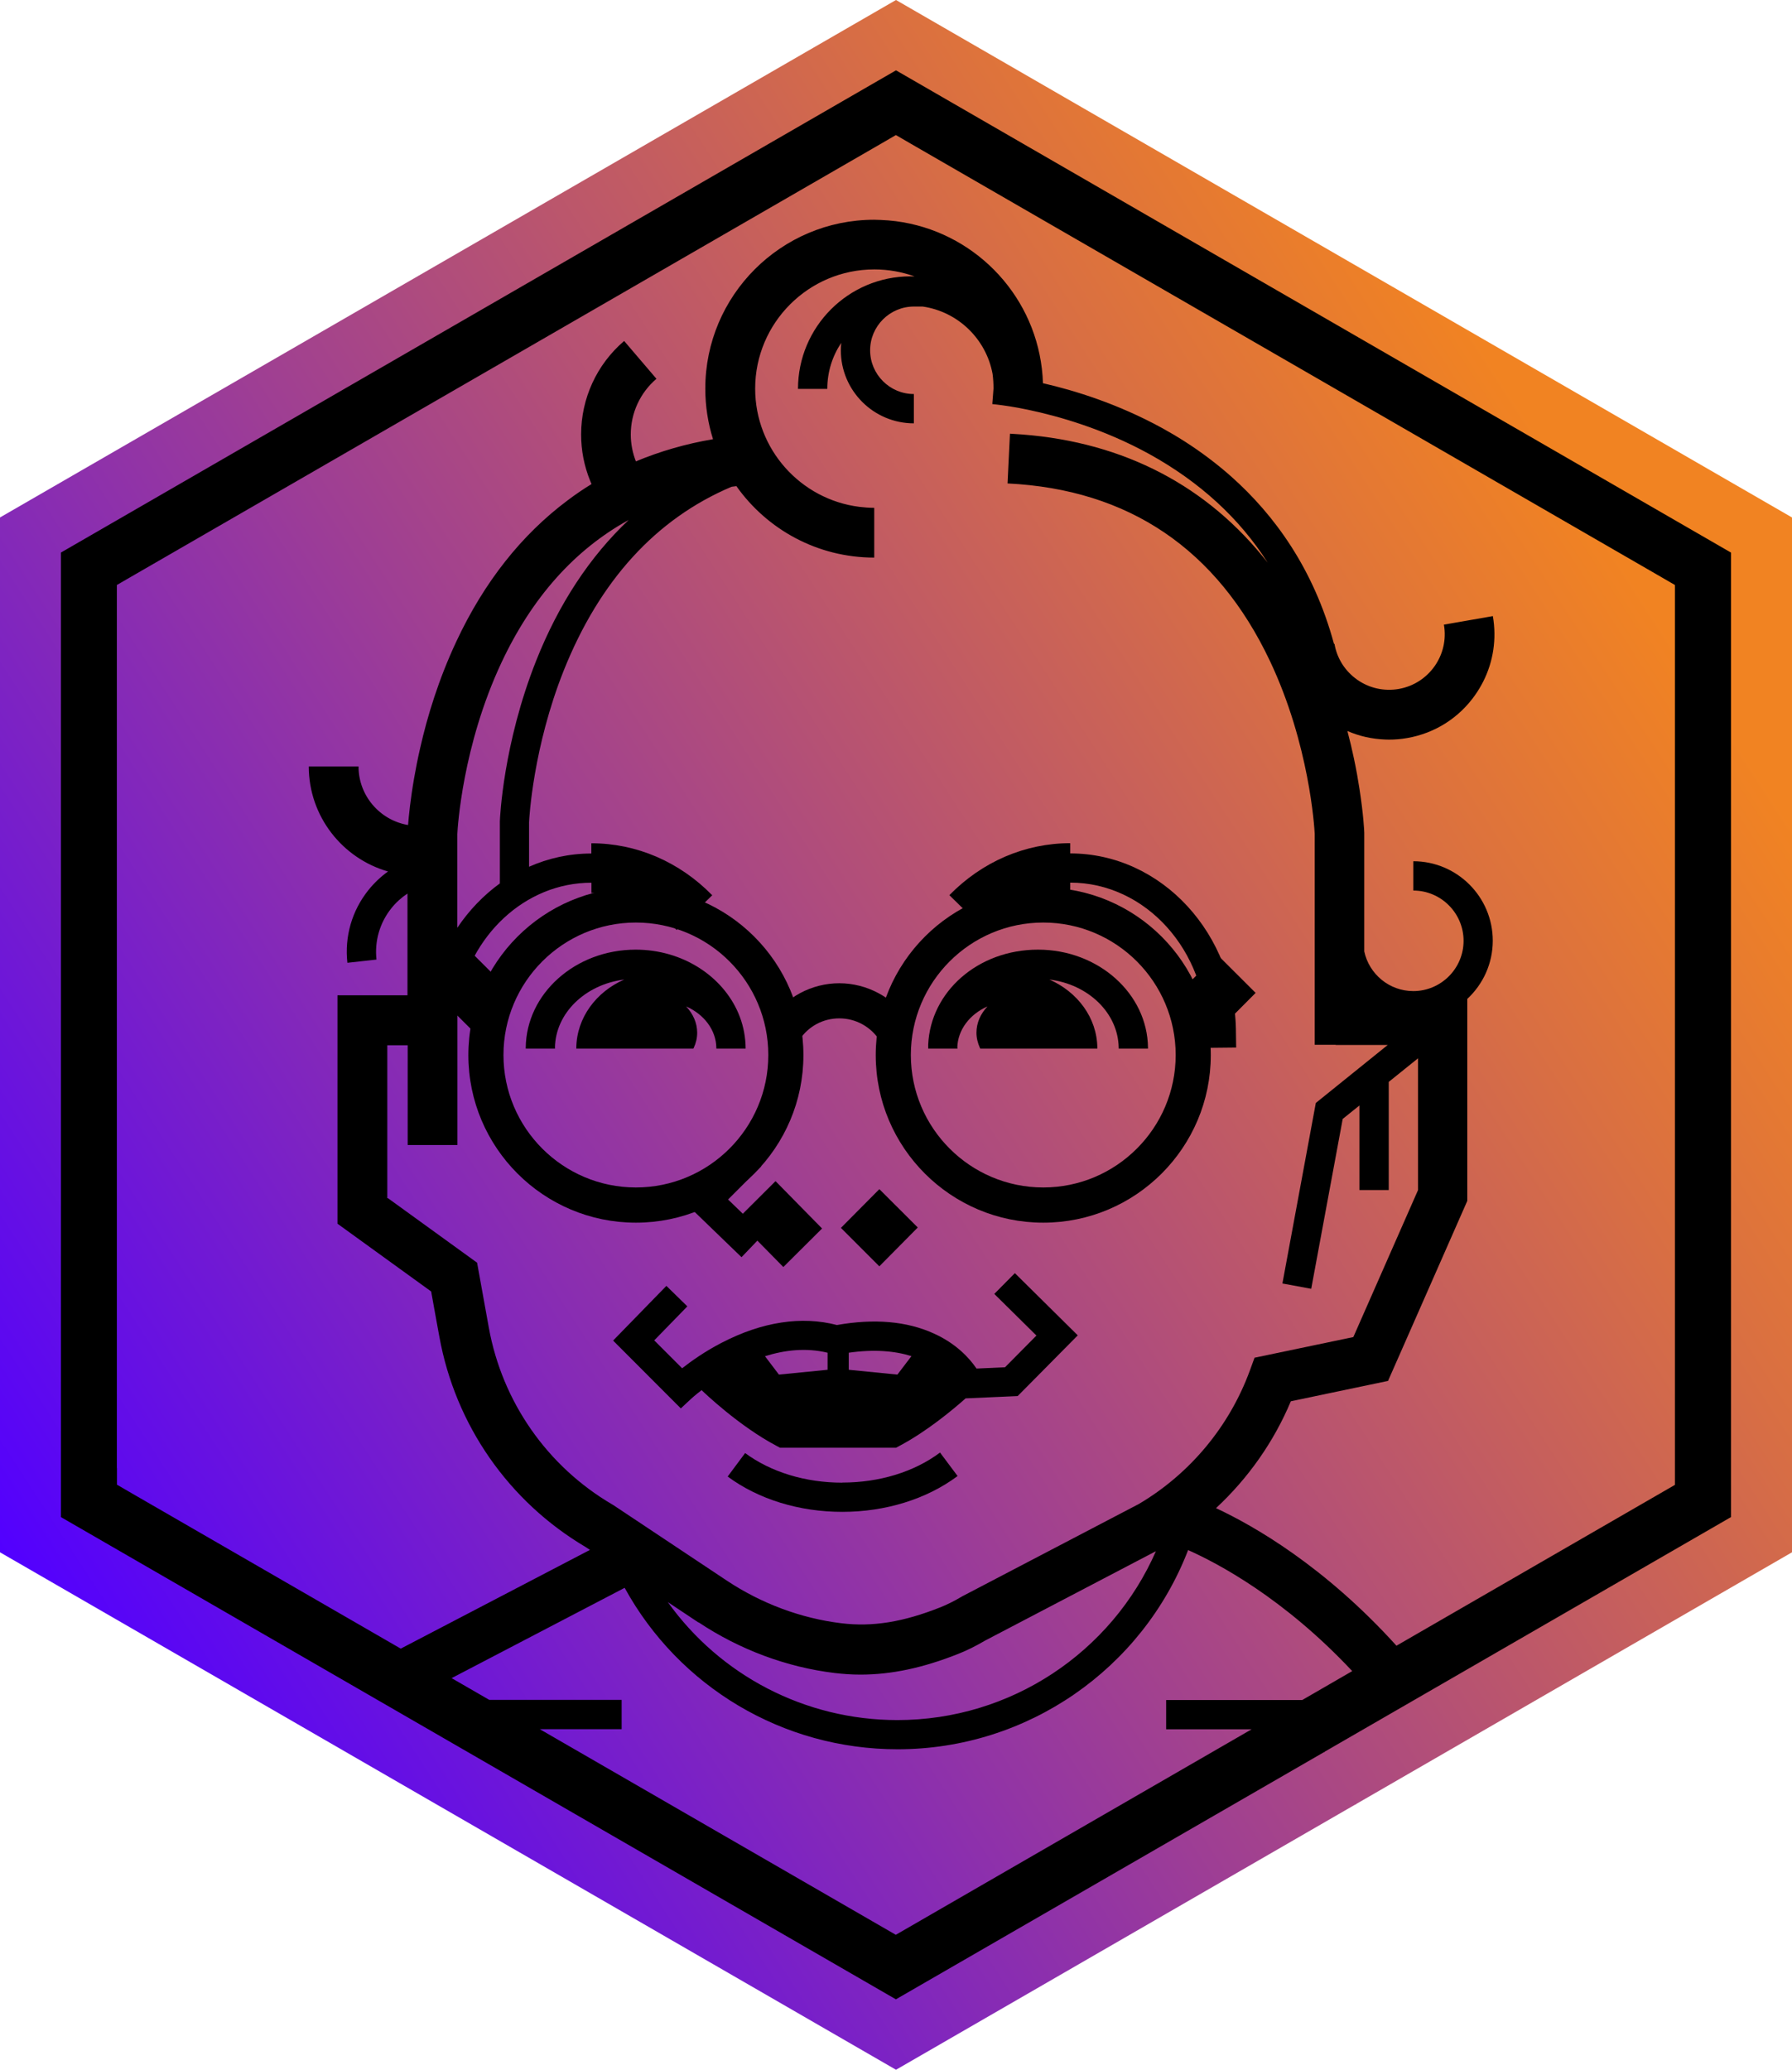 <?xml version="1.0" encoding="UTF-8"?>
<svg id="Layer_2" data-name="Layer 2" xmlns="http://www.w3.org/2000/svg" xmlns:xlink="http://www.w3.org/1999/xlink" viewBox="0 0 178.64 206.27">
  <defs>
    <style>
      .cls-1 {
        fill: url(#linear-gradient);
      }
    </style>
    <linearGradient id="linear-gradient" x1="2.94" y1="159.23" x2="175.7" y2="47.04" gradientUnits="userSpaceOnUse">
      <stop offset="0" stop-color="#5200ff"/>
      <stop offset=".41" stop-color="#9e3e94"/>
      <stop offset=".76" stop-color="#d96f42"/>
      <stop offset=".92" stop-color="#f18322"/>
    </linearGradient>
  </defs>
  <g id="Layer_1-2" data-name="Layer 1">
    <g>
      <path class="cls-1" d="m0,51.57v103.13l89.32,51.57,45.78-26.43h.07v-.04l43.47-25.1V51.57L89.32,0,0,51.57Z"/>
      <g>
        <g>
          <path d="m55.32,104.42c.05-3.46,3.04-6.32,6.91-6.8-2.8,1.22-4.74,3.81-4.78,6.8,0,.03,0,.05,0,.08h1.09s0,0,0,0h10.58s.02-.06.04-.08c.22-.47.34-.97.34-1.5,0-.98-.41-1.88-1.1-2.62,1.76.77,2.98,2.32,3.01,4.12,0,.03,0,.05,0,.08h2.92c0-.13,0-.26-.01-.39-.05-1.09-.29-2.13-.7-3.1-1.57-3.72-5.57-6.37-10.25-6.37-6.02,0-10.91,4.38-10.96,9.78,0,.03,0,.05,0,.08h2.92s0-.05,0-.08Z"/>
          <path d="m71.99,133.79c-1.72.89-3.1,1.87-3.99,2.57l-2.78-2.78,3.3-3.39-2.09-2.04-5.31,5.45,6.75,6.76,1.03-.96s.39-.36,1.04-.86c.27.26,3.74,3.59,7.5,5.57l.32.17h11.56l.32-.17c2.73-1.44,5.31-3.59,6.62-4.75l5.19-.23,5.99-6.05-6.27-6.2-2.05,2.07,4.2,4.15-3.13,3.16-2.84.13c-.74-1.08-2.05-2.5-4.27-3.5-2.68-1.22-5.93-1.5-9.65-.84-3.51-.92-7.46-.32-11.45,1.75Zm10.51,2.72l-4.85.48-1.39-1.83c1.93-.61,4.08-.87,6.24-.35v1.7Zm6.96.48l-4.85-.48v-1.7c2.52-.36,4.6-.18,6.25.34l-1.4,1.84Z"/>
          <path d="m98.19,92.67c2.33-2.38,5.35-3.69,8.5-3.69v-1.02c7.5,0,13.6,6.74,13.6,15.03l.02,1.42v.02s2.92-.03,2.92-.03l-.02-1.42c0-9.89-7.41-17.93-16.52-17.93v-1.02c-4.5,0-8.78,1.84-12.05,5.18l2.49,2.44,1.05,1.03Z"/>
          <path d="m95.43,104.42c.04-1.79,1.25-3.35,3.01-4.12-.69.73-1.1,1.64-1.1,2.62,0,.53.13,1.03.34,1.5.01.03.02.06.04.08h10.58s0,0,0,0h1.09s0-.05,0-.08c-.03-2.99-1.98-5.57-4.78-6.8,3.87.47,6.86,3.33,6.91,6.8,0,.03,0,.05,0,.08h2.92s0-.05,0-.08c-.05-5.4-4.95-9.78-10.96-9.78s-10.72,4.21-10.95,9.47c0,.1,0,.21,0,.31,0,.03,0,.05,0,.08h2.92s0-.05,0-.08Z"/>
          <path d="m83.97,147.76c-3.68,0-7.12-1.05-9.69-2.95l-1.74,2.34c3.07,2.27,7.13,3.52,11.43,3.52s8.41-1.27,11.49-3.57l-1.75-2.34c-2.58,1.93-6.04,2.99-9.74,2.99Z"/>
          <path d="m6.07,55.07v96.12l83.24,48.06,42.67-24.63h.06v-.04l40.52-23.39V55.07L89.32,7.01,6.07,55.07Zm5.58,91.24V58.3l1.33-.77,36-20.78,2.53-1.46,36.32-20.97,1.48-.86,1.43.83,35.9,20.72,2.53,1.46,36.42,21.03,1.38.8v89.68l-1.09.63-26.67,15.4c-7.17-7.92-14.2-11.94-17.99-13.71,3.2-2.97,5.76-6.6,7.46-10.65l9.69-2.03,1.56-3.54,1.18-2.68,5.16-11.72v-20.13c1.56-1.45,2.54-3.51,2.54-5.8,0-4.37-3.56-7.92-7.92-7.92v2.92c2.76,0,5.01,2.25,5.01,5.01s-2.25,5.01-5.01,5.01c-2.4,0-4.4-1.69-4.89-3.95v-11.83c0-.16-.08-1.82-.48-4.39-.14-.91-.32-1.94-.56-3.06-.18-.85-.39-1.75-.64-2.69,1.19.52,2.46.8,3.76.85.13,0,.25.01.38.01.61,0,1.22-.05,1.83-.16,2.76-.48,5.17-2.01,6.78-4.31.29-.42.55-.85.78-1.3,1.02-2.01,1.36-4.28.97-6.54l-4.88.85c.53,3.01-1.49,5.88-4.5,6.41-1.46.25-2.93-.07-4.14-.92-1.21-.85-2.02-2.12-2.27-3.58h-.05c-2.03-7.49-5.95-12.85-10.22-16.65-.75-.67-1.52-1.29-2.29-1.87-1.55-1.17-3.11-2.15-4.6-2.97-4.43-2.43-8.75-3.76-11.9-4.48-.25-7.81-5.84-14.29-13.24-15.9-.95-.21-1.92-.33-2.92-.37-.22,0-.44-.02-.67-.02-9.28,0-16.83,7.55-16.83,16.83,0,1.76.27,3.45.77,5.04-2.72.46-5.29,1.21-7.69,2.21-.33-.85-.51-1.75-.51-2.68,0-2.14.93-4.16,2.56-5.55l-3.22-3.77c-2.73,2.33-4.29,5.73-4.29,9.32,0,1.6.31,3.16.9,4.61.05.11.09.22.14.33-.82.5-1.61,1.04-2.38,1.62-4.58,3.42-8.32,8.13-11.09,14.05-1.77,3.77-2.9,7.48-3.61,10.62-.25,1.08-.45,2.1-.61,3.03-.37,2.13-.53,3.77-.6,4.66-2.8-.47-4.94-2.91-4.94-5.84h-4.96c0,4.97,3.35,9.17,7.9,10.47-.72.52-1.38,1.14-1.95,1.85-1.65,2.06-2.39,4.63-2.1,7.25l2.9-.32c-.2-1.84.32-3.66,1.48-5.11.46-.58,1.01-1.07,1.61-1.47v10.14h-6.98v22.76l9.25,6.69.09.06.53,2.94.29,1.58c1.59,8.78,6.9,16.42,14.59,20.96l.42.28-18.86,9.84-26.81-15.48-1.48-.86v-1.66Zm26.96-26.88v-15.26h2.03v9.94s4.96,0,4.96,0v-13.89c1.18-6.96,6.72-12.25,13.36-12.25v1.02c3.16,0,6.18,1.31,8.5,3.69l1.3-1.27,2.24-2.19c-3.27-3.34-7.55-5.18-12.05-5.18v1.02c-2.2,0-4.29.47-6.21,1.32v-4.44c.02-.46.41-7.46,3.45-15.1,3.59-8.99,9.21-15.14,16.74-18.33.16-.02.32-.04.48-.06,3.05,4.31,8.07,7.12,13.74,7.12v-4.96c-.51,0-1.01-.04-1.5-.1-5.84-.74-10.37-5.74-10.37-11.78,0-6.55,5.33-11.88,11.88-11.88,1.41,0,2.76.25,4.01.7-.13,0-.26-.01-.4-.01-6.19,0-11.22,5.03-11.22,11.22h2.92c0-1.7.51-3.27,1.39-4.59-.02.24-.04.49-.04.74,0,4.01,3.26,7.28,7.28,7.28v-2.92c-2.4,0-4.36-1.96-4.36-4.36s1.96-4.36,4.37-4.36h.87c3.53.51,6.34,3.25,6.97,6.73.06.47.09.95.09,1.44h0l-.12,1.55s.66.06,1.75.23c.51.08,1.13.19,1.83.34,3,.63,7.51,1.9,12.07,4.41,5.06,2.8,9,6.42,11.8,10.82-5.96-7.61-14.27-11.98-24.47-12.77-.4-.03-.81-.06-1.22-.08,0,0,0,0,0,0l-.15,3.06-.09,1.9c12.08.59,20.88,6.55,26.16,17.7,3.93,8.3,4.43,16.6,4.46,17.22v21.02h2.09v.02h5.19l-7.17,5.78-3.33,17.99,2.87.53.02-.1,3.12-16.83,1.67-1.34v8.43h2.92v-10.78l2.92-2.35v13.13l-6.45,14.65-9.85,2.06-.47,1.29c-2.04,5.56-5.97,10.28-11.07,13.29l-17.6,9.2-.1.06c-.75.44-1.42.77-2.07,1.03-3.73,1.48-6.77,1.97-9.89,1.59-4.02-.49-7.96-1.96-11.41-4.25l-11.32-7.53-.12-.07c-6.47-3.8-10.94-10.22-12.28-17.6l-1.17-6.48-8.9-6.44Zm14.84-53.59c-3.3,8.32-3.61,15.69-3.62,16v6.2c-1.64,1.19-3.08,2.69-4.24,4.42v-9.34c.03-.63.51-8.8,4.4-17.09,3.05-6.5,7.3-11.25,12.68-14.21-3.85,3.63-6.96,8.33-9.22,14.02Zm16.19,95.84c4.09,2.72,8.78,4.47,13.56,5.05.86.1,1.71.16,2.57.16,3.09,0,6.24-.67,9.74-2.06.87-.34,1.75-.78,2.69-1.33l17.03-8.91c-4.42,10.09-14.47,16.83-25.77,16.83-9.22,0-17.68-4.47-22.89-11.76l3.05,2.03Zm-15.81,10.65h8.14v-2.92h-13.19l-3.76-2.17,17.25-9c5.42,9.87,15.78,16.09,27.21,16.09,12.94,0,24.39-8.01,28.96-19.85,2.95,1.31,9.55,4.79,16.36,12.06l-4.98,2.88h-13.57v2.92h8.52l-35.47,20.48-35.47-20.48Z"/>
        </g>
        <polygon points="74.01 114.35 68.4 119.96 73.92 125.29 75.5 123.64 78.09 126.27 81.95 122.43 77.31 117.71 74.05 120.96 72.58 119.54 75.88 116.24 74.01 114.35"/>
        <polygon points="91.49 122.33 87.66 118.51 83.83 122.37 87.66 126.2 91.49 122.33"/>
        <polygon points="125.17 98.95 121.34 95.13 117.5 98.99 121.33 102.81 125.17 98.95"/>
        <polygon points="51.03 98.95 47.2 95.13 43.37 98.99 47.2 102.81 51.03 98.95"/>
        <path d="m87.68,103.67c-.89-1.36-2.38-2.18-4.01-2.18s-3.07.79-3.96,2.11l-2.9-1.96c1.54-2.28,4.11-3.65,6.86-3.65s5.41,1.41,6.94,3.77l-2.93,1.91Z"/>
        <path d="m63.39,121.85c-9.21,0-16.7-7.49-16.7-16.7s7.49-16.7,16.7-16.7,16.7,7.49,16.7,16.7-7.49,16.7-16.7,16.7Zm0-29.91c-7.28,0-13.2,5.92-13.2,13.2s5.92,13.2,13.2,13.2,13.2-5.92,13.2-13.2-5.92-13.2-13.2-13.2Z"/>
        <path d="m104,121.85c-9.21,0-16.7-7.49-16.7-16.7s7.49-16.7,16.7-16.7,16.7,7.49,16.7,16.7-7.49,16.7-16.7,16.7Zm0-29.91c-7.28,0-13.2,5.92-13.2,13.2s5.92,13.2,13.2,13.2,13.2-5.92,13.2-13.2-5.92-13.2-13.2-13.2Z"/>
      </g>
    </g>
  </g>
</svg>
